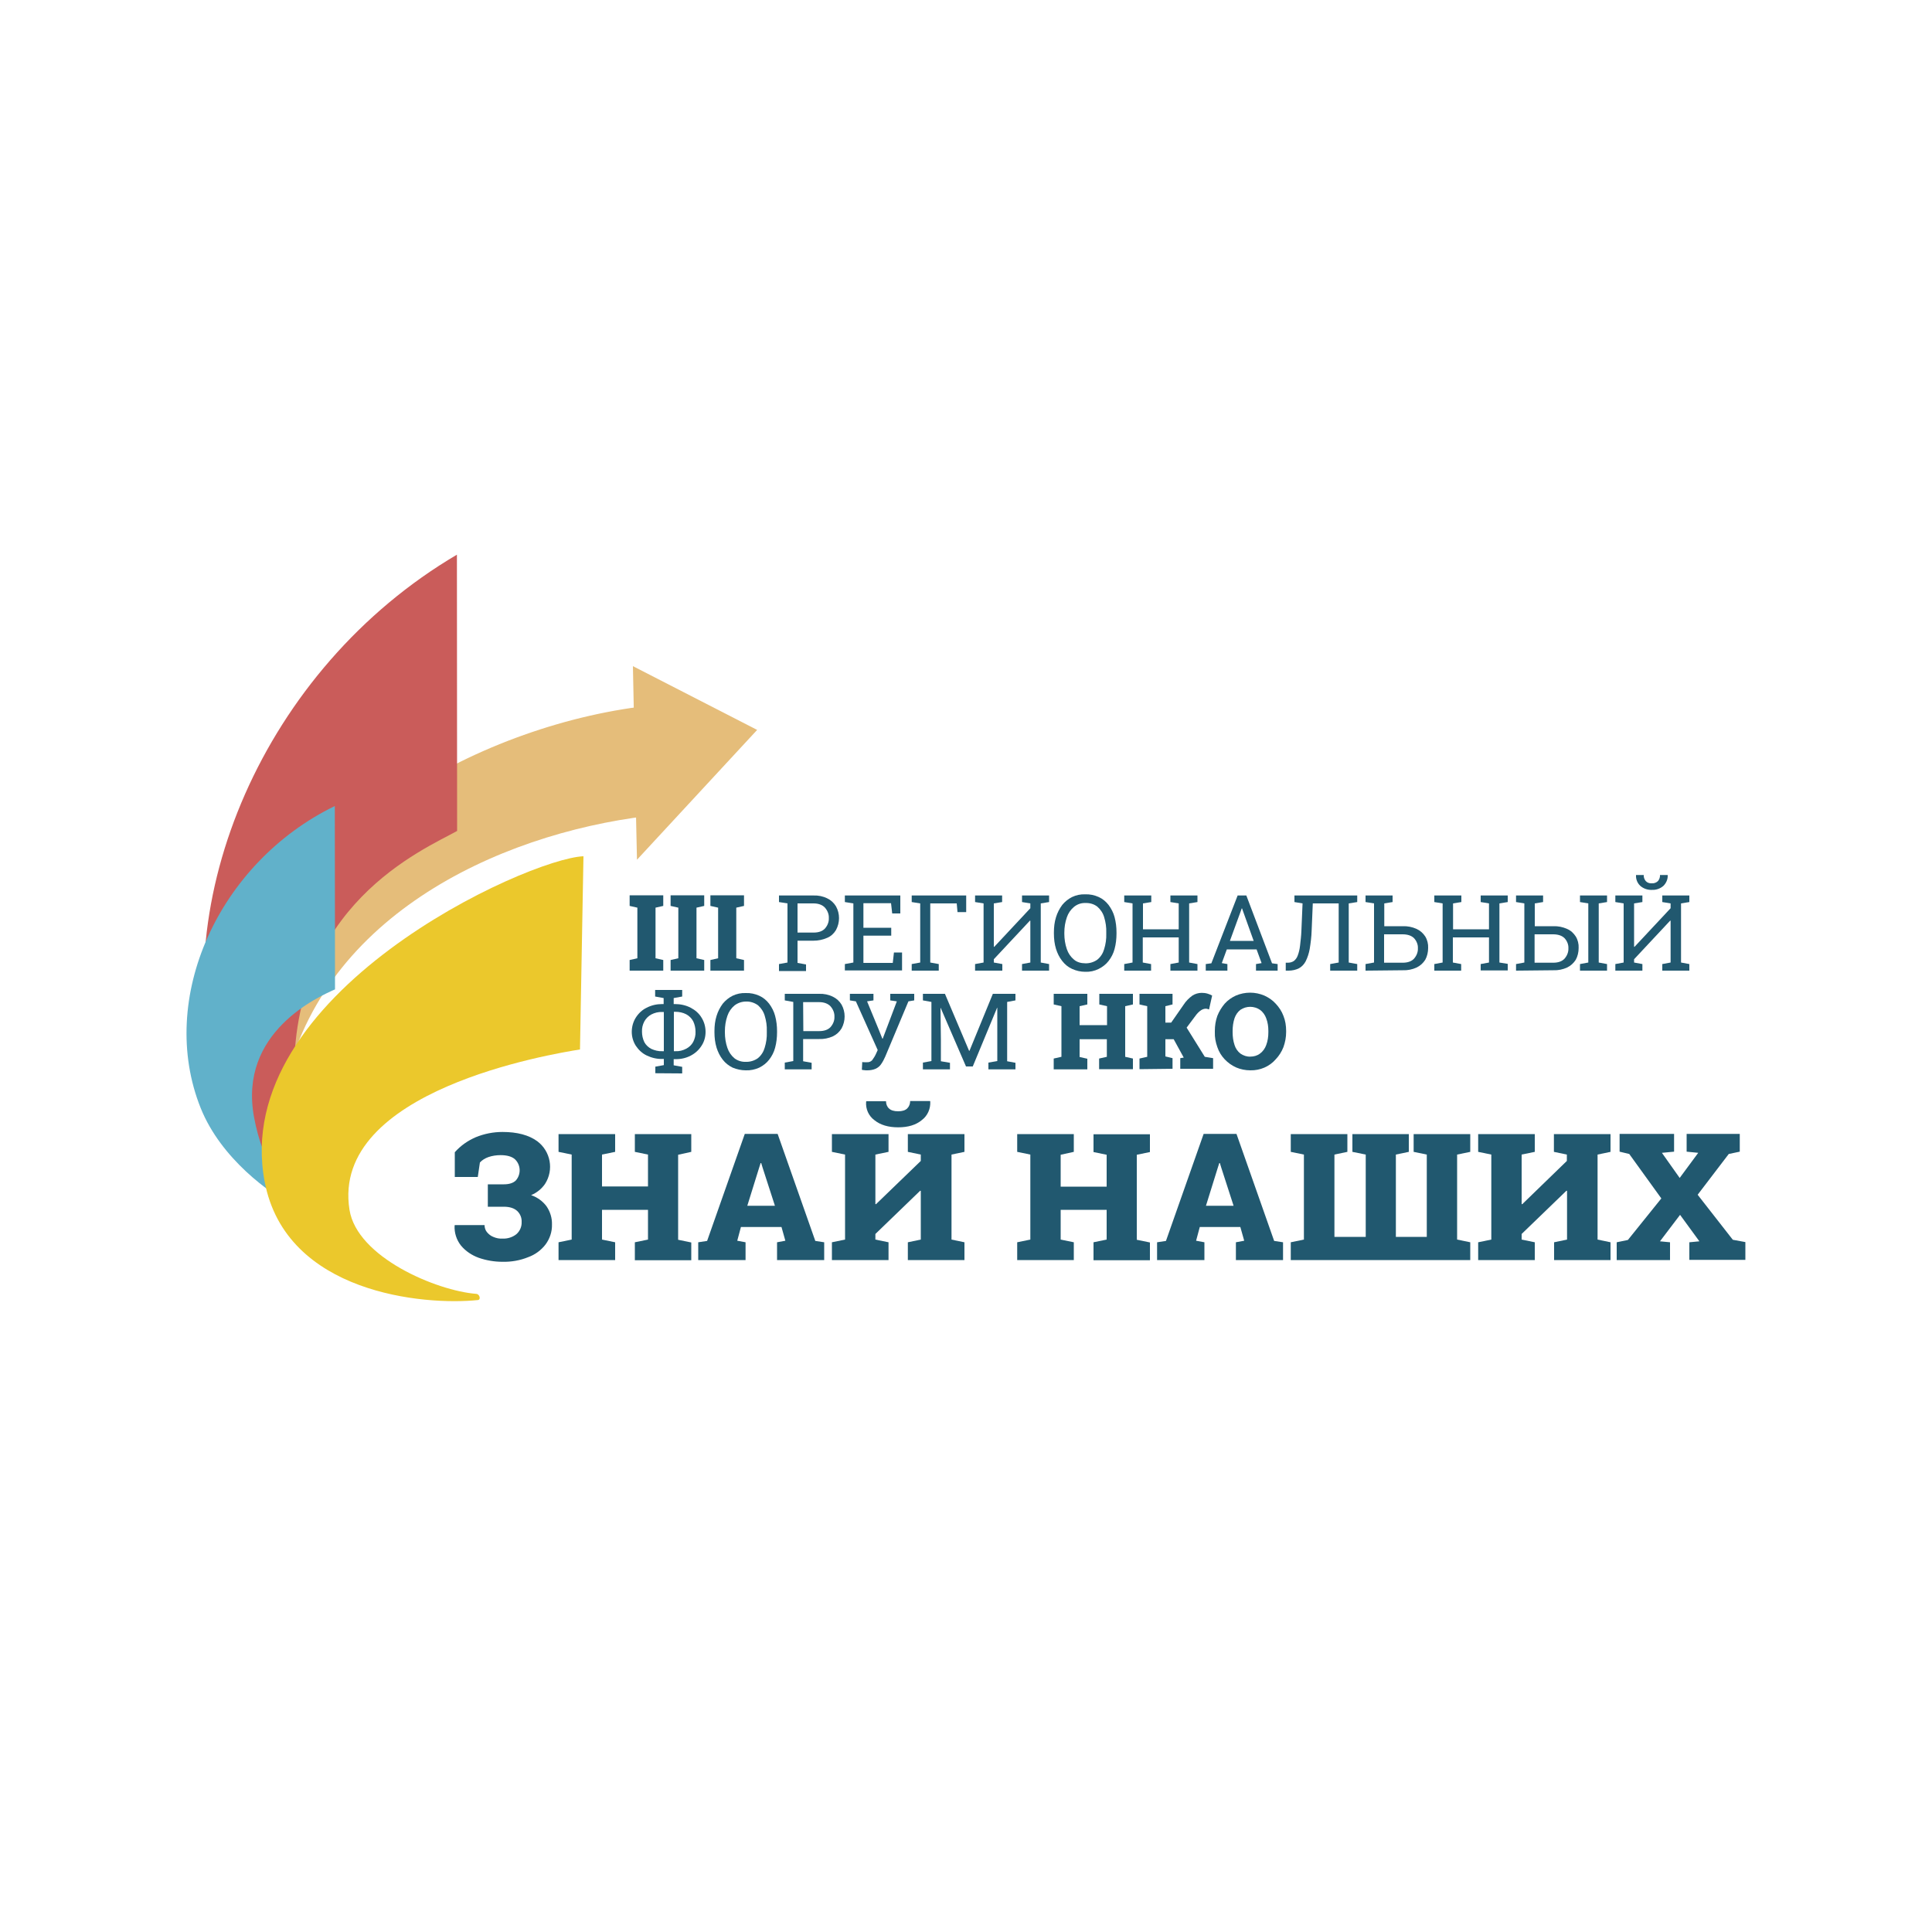 <?xml version="1.0" encoding="UTF-8"?> <svg xmlns="http://www.w3.org/2000/svg" xmlns:xlink="http://www.w3.org/1999/xlink" version="1.1" id="Слой_1" x="0px" y="0px" viewBox="0 0 1000 1000" style="enable-background:new 0 0 1000 1000;" xml:space="preserve"> <style type="text/css"> .st0{fill:#E5BD7A;} .st1{fill:#21586F;} .st2{fill:#CA5C5A;} .st3{fill:#61B1CA;} .st4{fill:#EBC82C;} </style> <path class="st0" d="M335.6,422.3c-79.1,9.5-171.6,53.3-189.1,144.3c-3.2,16.8-2.7,34-0.5,50.7c-13.8-32.5-19.1-67.5-13.7-102.1 c13-83.1,117.9-141.5,206.8-150.3C366.5,362.2,360,419.4,335.6,422.3z"></path> <path class="st1" d="M325.9,502.4v-5.5l4-0.9v-26.2l-4-0.9v-5.5h17.4v5.5l-4,0.9V496l4,0.9v5.5L325.9,502.4z"></path> <path class="st1" d="M347.1,502.4v-5.5l4-0.9v-26.2l-4-0.9v-5.5h17.4v5.5l-4,0.9V496l4,0.9v5.5L347.1,502.4z"></path> <path class="st1" d="M367.7,502.4v-5.5l4-0.9v-26.2l-4-0.9v-5.5h17.4v5.5l-4,0.9V496l4,0.9v5.5L367.7,502.4z"></path> <path class="st1" d="M403.2,502.4V499l4.4-0.8v-30.6l-4.4-0.7v-3.4h17.9c2.4-0.1,4.9,0.4,7.1,1.5c1.9,0.9,3.4,2.3,4.5,4.1 c2.1,3.8,2.1,8.4,0,12.3c-1.1,1.8-2.6,3.2-4.5,4c-2.2,1-4.7,1.5-7.1,1.5h-8.3v11.5l4.4,0.8v3.4H403.2z M412.8,482.7h8.3 c2.6,0,4.6-0.7,5.9-2.1c1.3-1.5,2.1-3.4,2-5.4c0.1-2-0.7-3.9-2-5.4c-1.3-1.4-3.3-2.2-5.9-2.2h-8.3V482.7z"></path> <path class="st1" d="M437.3,502.4V499l4.4-0.8v-30.6l-4.4-0.7v-3.4H466v9.3h-4.2l-0.6-5.3h-14.3v12.7h14.4v4.1h-14.4v14.1h15.2 l0.6-5.4h4.2v9.3H437.3z"></path> <path class="st1" d="M471.9,502.4V499l4.4-0.8v-30.6l-4.4-0.7v-3.4h28.2v8.6h-4.5l-0.4-4.5h-13.7v30.6l4.4,0.8v3.4L471.9,502.4z"></path> <path class="st1" d="M504.7,502.4V499l4.4-0.8v-30.6l-4.4-0.7v-3.4h14v3.4l-4.3,0.7V490l0.2,0.1l18.7-20v-2.5l-4.3-0.7v-3.4h14v3.4 l-4.3,0.7v30.6l4.3,0.8v3.4h-14V499l4.3-0.8v-21.6l-0.2-0.1l-18.7,20v1.7l4.4,0.8v3.4L504.7,502.4z"></path> <path class="st1" d="M561.7,503c-2.3,0-4.6-0.5-6.8-1.5c-2-0.9-3.7-2.3-5.1-4.1c-1.5-1.9-2.5-4-3.2-6.2c-0.8-2.6-1.1-5.3-1.1-8v-0.6 c0-2.7,0.3-5.4,1.1-7.9c0.7-2.3,1.8-4.4,3.2-6.3c1.4-1.7,3.1-3.1,5.1-4.1c2.1-1,4.4-1.5,6.8-1.4c2.4-0.1,4.8,0.4,7,1.4 c2,0.9,3.7,2.3,5.1,4.1c1.4,1.9,2.5,4,3.1,6.3c0.7,2.6,1,5.3,1,7.9v0.6c0,2.7-0.3,5.4-1,8c-0.6,2.3-1.7,4.4-3.1,6.2 c-1.3,1.7-3.1,3.1-5.1,4.1C566.5,502.6,564.1,503.1,561.7,503z M561.7,498.6c2.2,0.1,4.5-0.6,6.3-1.9c1.7-1.4,2.9-3.3,3.5-5.4 c0.8-2.6,1.2-5.3,1.1-8v-0.6c0.1-2.7-0.3-5.4-1.1-8c-0.6-2.1-1.9-4-3.5-5.4c-1.8-1.4-4-2-6.2-1.9c-2.1-0.1-4.2,0.6-5.9,2 c-1.7,1.4-3,3.3-3.7,5.4c-0.9,2.6-1.3,5.2-1.3,7.9v0.6c0,2.7,0.4,5.4,1.3,8c0.7,2.1,2,4,3.7,5.4C557.4,498,559.5,498.6,561.7,498.6 L561.7,498.6z"></path> <path class="st1" d="M581.9,502.4V499l4.3-0.8v-30.6l-4.3-0.7v-3.4h14v3.4l-4.3,0.7v13.4h18.5v-13.4l-4.3-0.7v-3.4h14v3.4l-4.3,0.7 v30.6l4.3,0.8v3.4h-14V499l4.3-0.8v-13h-18.6v13l4.3,0.8v3.4L581.9,502.4z"></path> <path class="st1" d="M624.1,502.4V499l2.9-0.4l13.6-35.1h4.5l13.3,35.1l2.9,0.4v3.4h-11.2V499l2.9-0.5l-2.6-7.1H635l-2.6,7.1 l2.9,0.5v3.4L624.1,502.4z M636.6,487h12.3l-5.7-15.9l-0.3-0.9h-0.2l-0.3,0.9L636.6,487z"></path> <path class="st1" d="M665.5,502.4v-4.1h1.1c1.1,0,2.2-0.3,3.1-0.9c0.9-0.7,1.6-1.7,2-2.8c0.6-1.6,1-3.3,1.2-5.1 c0.3-2.6,0.6-5.1,0.7-7.7l0.6-14.2l-4.2-0.7v-3.4h32.5v3.4l-4.4,0.7v30.6l4.4,0.8v3.4h-14V499l4.4-0.8v-30.6h-13.4l-0.6,14.2 c-0.1,3.1-0.5,6.3-1,9.4c-0.4,2.2-1.1,4.4-2.1,6.4c-0.8,1.5-2,2.8-3.5,3.6c-1.6,0.8-3.5,1.2-5.3,1.2H665.5z"></path> <path class="st1" d="M706.8,502.4V499l4.4-0.8v-30.6l-4.4-0.7v-3.4h14v3.4l-4.3,0.7v11.8h9.6c2.4-0.1,4.9,0.4,7.1,1.4 c1.8,0.8,3.4,2.2,4.5,3.9c1.1,1.8,1.6,3.9,1.5,6c0,2.1-0.5,4.3-1.5,6.1c-1.1,1.7-2.6,3.1-4.5,4c-2.2,1-4.6,1.5-7.1,1.4L706.8,502.4z M716.4,498.3h9.6c2.6,0,4.6-0.7,5.9-2.1c1.3-1.5,2.1-3.4,2-5.4c0.1-1.9-0.7-3.8-2-5.2c-1.3-1.3-3.3-2-5.9-2h-9.6V498.3z"></path> <path class="st1" d="M742.4,502.4V499l4.3-0.8v-30.6l-4.3-0.7v-3.4h14v3.4l-4.3,0.7v13.4h18.6v-13.4l-4.3-0.7v-3.4h14v3.4l-4.3,0.7 v30.6l4.3,0.7v3.4h-14V499l4.3-0.8v-13H752v13l4.3,0.8v3.4L742.4,502.4z"></path> <path class="st1" d="M784.7,502.4V499l4.3-0.8v-30.6l-4.3-0.7v-3.4h14v3.4l-4.3,0.7v11.8h9.6c2.4-0.1,4.9,0.4,7.1,1.4 c1.9,0.8,3.4,2.2,4.5,3.9c1.1,1.8,1.6,3.9,1.5,6c0,2.1-0.5,4.3-1.5,6.1c-1.1,1.7-2.6,3.1-4.5,4c-2.2,1-4.6,1.5-7.1,1.4L784.7,502.4z M794.3,498.3h9.6c2.6,0,4.6-0.7,5.9-2.1c1.3-1.5,2.1-3.4,2-5.4c0.1-1.9-0.7-3.8-2-5.2c-1.3-1.3-3.3-2-5.9-2h-9.6L794.3,498.3z M817.8,502.4V499l4.3-0.8v-30.6l-4.3-0.7v-3.4h14v3.4l-4.3,0.7v30.6l4.3,0.8v3.4L817.8,502.4z"></path> <path class="st1" d="M836.1,502.4V499l4.3-0.8v-30.6l-4.3-0.7v-3.4h14v3.4l-4.3,0.7V490l0.2,0.1l18.7-20v-2.5l-4.3-0.7v-3.4h14v3.4 l-4.3,0.7v30.6l4.3,0.8v3.4h-14V499l4.3-0.8v-21.6l-0.2-0.1l-18.7,20v1.7l4.3,0.8v3.4L836.1,502.4z M855.1,460.6 c-2.2,0.1-4.4-0.6-6.1-2.1c-1.5-1.4-2.3-3.4-2.2-5.4l0-0.2h4c-0.1,1.1,0.3,2.2,1,3.1c0.8,0.9,2,1.3,3.2,1.2c1.2,0.1,2.4-0.4,3.2-1.2 c0.7-0.9,1.1-2,1-3.1h4v0.2c0.1,2-0.8,4-2.2,5.4C859.4,459.9,857.3,460.7,855.1,460.6L855.1,460.6z"></path> <path class="st1" d="M339.2,555.5v-3.4l4.4-0.8v-3.2h-0.8c-2.8,0.1-5.6-0.6-8.1-1.8c-2.3-1.1-4.2-2.9-5.6-5 c-1.4-2.2-2.1-4.7-2.1-7.2c0-2.6,0.7-5.2,2.1-7.4c1.4-2.2,3.3-4,5.6-5.1c2.5-1.3,5.2-1.9,8-1.9h0.8v-3.1l-4.4-0.8v-3.4h14v3.4 l-4.4,0.8v3.1h0.7c2.8,0,5.6,0.6,8.1,1.9c2.3,1.2,4.3,2.9,5.6,5.1c1.4,2.2,2.1,4.8,2.1,7.4c0,2.6-0.7,5.1-2.1,7.2 c-1.4,2.2-3.3,3.9-5.6,5.1c-2.5,1.3-5.3,1.9-8.1,1.8h-0.7v3.2l4.4,0.8v3.4L339.2,555.5z M342.8,544.1h0.8v-20.3h-0.8 c-2-0.1-4,0.4-5.7,1.3c-1.5,0.8-2.8,2.1-3.6,3.6c-0.9,1.7-1.3,3.5-1.2,5.4c0,1.8,0.4,3.6,1.2,5.3c0.8,1.5,2.1,2.7,3.6,3.5 C338.9,543.7,340.8,544.2,342.8,544.1z M348.8,544.1h0.8c2,0.1,3.9-0.4,5.6-1.3c1.5-0.8,2.8-2,3.6-3.5c0.8-1.6,1.3-3.4,1.2-5.3 c0-1.9-0.4-3.7-1.2-5.4c-0.8-1.5-2.1-2.8-3.6-3.6c-1.7-0.9-3.7-1.3-5.6-1.3h-0.8V544.1z"></path> <path class="st1" d="M386,554c-2.3,0-4.6-0.5-6.8-1.4c-2-1-3.7-2.3-5.1-4.1c-1.5-1.9-2.5-4-3.2-6.2c-0.8-2.6-1.1-5.3-1.1-8v-0.6 c0-2.7,0.3-5.4,1.1-7.9c0.7-2.3,1.8-4.4,3.2-6.3c1.4-1.7,3.1-3.1,5.1-4.1c2.1-1,4.4-1.5,6.8-1.4c2.4-0.1,4.8,0.4,7,1.4 c2,0.9,3.7,2.3,5.1,4.1c1.4,1.9,2.5,4,3.1,6.3c0.7,2.6,1,5.3,1,7.9v0.6c0,2.7-0.3,5.4-1,8c-0.6,2.3-1.7,4.4-3.1,6.2 c-1.3,1.7-3.1,3.1-5.1,4.1C390.8,553.6,388.4,554.1,386,554z M386,549.6c2.2,0.1,4.5-0.6,6.3-1.9c1.7-1.4,2.9-3.3,3.5-5.4 c0.8-2.6,1.2-5.3,1.1-8v-0.6c0.1-2.7-0.3-5.4-1.1-8c-0.6-2.1-1.9-4-3.5-5.4c-1.8-1.3-4-2-6.2-1.9c-2.1,0-4.2,0.7-5.9,2 c-1.7,1.4-3,3.3-3.7,5.4c-0.9,2.6-1.3,5.2-1.3,8v0.6c0,2.7,0.4,5.4,1.3,8c0.7,2.1,2,4,3.7,5.4C381.8,549,383.9,549.7,386,549.6 L386,549.6z"></path> <path class="st1" d="M406.2,553.4V550l4.4-0.8v-30.6l-4.4-0.8v-3.4H424c2.4-0.1,4.9,0.4,7.1,1.5c1.9,0.9,3.4,2.3,4.5,4.1 c2.1,3.8,2.1,8.4,0,12.3c-1.1,1.8-2.6,3.2-4.5,4.1c-2.2,1-4.7,1.5-7.1,1.4h-8.3v11.5l4.4,0.8v3.4H406.2z M415.8,533.7h8.2 c2.6,0,4.6-0.7,5.9-2.1c1.3-1.5,2.1-3.4,2-5.3c0.1-2-0.7-3.9-2-5.4c-1.3-1.4-3.3-2.2-5.9-2.2h-8.3L415.8,533.7z"></path> <path class="st1" d="M448.8,554c-0.4,0-1,0-1.6-0.1c-0.4,0-0.8-0.1-1.1-0.2l0.2-4c0.4,0.1,0.8,0.1,1.1,0.1h1.3c1,0.1,2-0.3,2.7-1 c0.7-1,1.4-2,1.9-3.1l1-2.2L443,518.3l-3.1-0.5v-3.4h12.2v3.4l-3.3,0.5l5.9,14.3l2,5h0.2l7.3-19.3l-3.4-0.5v-3.4h12.4v3.4l-3,0.5 l-12,28.6c-0.6,1.4-1.3,2.7-2.2,4c-0.7,1-1.7,1.8-2.8,2.3C451.8,553.8,450.3,554,448.8,554z"></path> <path class="st1" d="M477.7,553.4V550l4.4-0.8v-30.6l-4.4-0.8v-3.4h11.4l12.5,29.5h0.2l12.1-29.5h11.7v3.4l-4.3,0.8v30.7l4.3,0.8 v3.4h-14V550l4.6-0.8v-27.6h-0.1L503.5,552H500l-13.1-30.3h-0.1L487,538v11.3l4.7,0.8v3.4H477.7z"></path> <path class="st1" d="M545.4,553.4v-5.5l4-0.9v-26.2l-4-0.9v-5.5h17.4v5.5l-4,0.9v9.8H573v-9.8l-4-0.9v-5.5h17.4v5.5l-4,0.9V547 l4,0.9v5.5h-17.5v-5.5l4-0.9v-9.1h-14.1v9.2l4,0.9v5.5H545.4z"></path> <path class="st1" d="M589.8,553.4v-5.5l4-0.9v-26.2l-4-0.9v-5.5h17.1v5.5l-3.7,0.9v8.5h3l6.4-9.2c1.2-1.9,2.8-3.5,4.6-4.8 c1.4-0.9,3.1-1.4,4.8-1.4c1,0,2,0.1,3,0.4c0.8,0.2,1.6,0.6,2.4,1l-1.6,7.2c-0.3-0.1-0.6-0.2-0.9-0.3c-0.3-0.1-0.6-0.1-0.8-0.1 c-0.8,0-1.6,0.3-2.3,0.7c-1.1,0.7-2.1,1.7-2.9,2.8l-4.7,6.3l9.4,15.1l4.3,0.7v5.5h-17v-5.5l1.8-0.3l0,0l-5.2-9.5h-4.3v8.9l3.7,0.9 v5.5L589.8,553.4z"></path> <path class="st1" d="M647.2,554c-2.5,0-5.1-0.5-7.4-1.5c-2.2-1-4.2-2.4-5.9-4.2c-1.7-1.8-3-3.9-3.8-6.3c-0.9-2.5-1.4-5.1-1.3-7.8 v-0.6c0-2.7,0.4-5.3,1.3-7.8c0.9-2.3,2.2-4.4,3.8-6.3c1.6-1.8,3.6-3.2,5.8-4.2c4.7-2,10-2,14.7,0c2.2,1,4.3,2.4,5.9,4.2 c1.7,1.8,3.1,3.9,4,6.3c1,2.5,1.4,5.1,1.4,7.8v0.6c0,2.7-0.5,5.3-1.4,7.8c-0.9,2.3-2.2,4.4-4,6.3C657.1,552,652.3,554.1,647.2,554z M647.2,546.9c1.8,0,3.6-0.5,5-1.6c1.5-1.1,2.6-2.7,3.2-4.4c0.8-2.1,1.1-4.4,1.1-6.6v-0.7c0-2.2-0.3-4.4-1.1-6.5 c-0.6-1.7-1.7-3.3-3.2-4.4c-3.1-2.1-7.1-2.1-10.2,0c-1.4,1.1-2.4,2.6-3,4.3c-0.7,2.1-1,4.4-1,6.6v0.7c0,2.3,0.3,4.5,1,6.6 c0.5,1.7,1.6,3.3,3,4.4C643.6,546.4,645.4,547,647.2,546.9L647.2,546.9z"></path> <path class="st2" d="M236.6,430.1l-0.1-143C136.1,346.2,85.8,467,112.5,561.5c17.1,60.6,58.8,86.8,73.3,90.3 c1.3,0.3,1.9-1.5,0.8-2.3c-9.3-7.4-32.9-27.7-34.3-90.3C150.1,468.4,219.4,439.7,236.6,430.1z"></path> <path class="st3" d="M131.5,578.3c-8.2-44.1,33.4-62.4,41.9-66.2l-0.1-94.9c-60.1,29.2-92.2,99.6-69.4,156.4 c10.5,26.1,35.8,44.3,48.7,50.9c1.2,0.6,2.1-1,1.1-2C146.9,616,136.1,603,131.5,578.3z"></path> <path class="st4" d="M246.5,669.7c-20.5-1.6-61.7-18.9-65.6-43.5c-9.9-62,105.1-80.7,119.3-83l1.8-100 c-28.9,1.1-183.5,71.2-165,168.5c11,57.9,82.5,64.1,110.4,61.2C249,672.7,248.3,669.8,246.5,669.7z"></path> <path class="st1" d="M260.1,653.1c-4.2,0-8.4-0.7-12.4-2.1c-3.5-1.3-6.7-3.4-9.1-6.3c-2.3-2.9-3.5-6.6-3.3-10.3l0.1-0.3h15.4 c0,1.3,0.4,2.6,1.2,3.6c0.9,1.1,2,2,3.3,2.5c1.6,0.7,3.2,1,4.9,0.9c2.5,0.1,5.1-0.7,7.1-2.3c1.8-1.6,2.8-3.9,2.7-6.3 c0.1-2.1-0.7-4.2-2.3-5.7c-1.5-1.4-3.8-2.2-6.9-2.2h-8.3v-11.6h8.3c2.8,0,4.9-0.7,6.2-2c2.8-3.2,2.6-8.1-0.5-11 c-1.6-1.4-4.1-2.1-7.4-2.1c-2.1,0-4.3,0.3-6.3,1c-1.7,0.6-3.2,1.5-4.4,2.8l-1.1,7.5h-11.9v-12.8c3-3.4,6.7-6,10.9-7.8 c4.4-1.8,9.1-2.7,13.8-2.7c7.6,0,13.6,1.6,18,4.8c6.9,5.2,8.7,14.8,4,22.1c-1.8,2.6-4.3,4.6-7.2,5.8c3.2,1.1,6,3.1,8,5.8 c1.9,2.8,2.9,6.1,2.8,9.4c0.1,3.7-1.1,7.3-3.3,10.3c-2.3,3-5.4,5.3-9,6.6C269.2,652.4,264.7,653.2,260.1,653.1z"></path> <path class="st1" d="M289.1,652.2V643l6.8-1.4v-44l-6.8-1.4v-9.2h29.3v9.2l-6.8,1.4v16.5h23.8v-16.5l-6.8-1.4v-9.2h29.2v9.2 l-6.8,1.5v44l6.8,1.4v9.2h-29.2V643l6.8-1.4v-15.4h-23.8v15.4l6.8,1.4v9.2H289.1z"></path> <path class="st1" d="M361.4,652.2V643l4.6-0.7l19.5-55.4h17l19.5,55.4l4.6,0.7v9.2h-24.4V643l4.3-0.8l-2-7.1h-21l-1.9,7.1l4.3,0.8 v9.2H361.4z M386.8,624.1h14.3l-6.4-19.8L394,602h-0.3l-0.8,2.5L386.8,624.1z"></path> <path class="st1" d="M430.6,652.2V643l6.8-1.4v-44l-6.8-1.4v-9.2h29.3v9.2l-6.8,1.4v25.6l0.3,0.1l23.2-22.4v-3.3l-6.7-1.4v-9.2h29.3 v9.2l-6.7,1.4v44l6.7,1.4v9.2h-29.3V643l6.7-1.4v-25.2l-0.3-0.1l-23.2,22.4v2.9l6.8,1.4v9.2H430.6z M464.9,583.5 c-5.1,0-9.2-1.2-12.3-3.7c-3-2.2-4.6-5.8-4.3-9.5l0.1-0.3h10.2c0,1.4,0.5,2.8,1.5,3.7c1,1,2.6,1.5,4.8,1.5c2.1,0,3.7-0.5,4.7-1.5 c1-1,1.5-2.4,1.5-3.8h10.3l0.1,0.3c0.2,3.7-1.4,7.3-4.3,9.5C474.1,582.3,470,583.5,464.9,583.5L464.9,583.5z"></path> <path class="st1" d="M526.5,652.2V643l6.8-1.4v-44l-6.8-1.4v-9.2h29.3v9.2l-6.8,1.5v16.5h23.8v-16.5l-6.8-1.4v-9.2h29.2v9.2 l-6.8,1.4v44l6.8,1.4v9.2H566V643l6.8-1.4v-15.4H549v15.4l6.8,1.4v9.2H526.5z"></path> <path class="st1" d="M598.9,652.2V643l4.6-0.7l19.5-55.4h17l19.5,55.4l4.6,0.7v9.2h-24.4V643l4.3-0.8l-2-7.1h-21l-1.9,7.1l4.3,0.8 v9.2H598.9z M624.2,624.1h14.3l-6.4-19.8l-0.7-2.3h-0.3l-0.8,2.5L624.2,624.1z"></path> <path class="st1" d="M668.1,652.2V643l6.8-1.4v-44l-6.8-1.4v-9.2h29.3v9.2l-6.7,1.4v42.6h16.2v-42.6l-6.9-1.4v-9.2h29.2v9.2 l-6.7,1.4v42.6h16v-42.6l-6.8-1.4v-9.2H761v9.2l-6.8,1.4v44l6.8,1.4v9.2H668.1z"></path> <path class="st1" d="M765.1,652.2V643l6.8-1.4v-44l-6.8-1.4v-9.2h29.3v9.2l-6.8,1.4v25.6l0.3,0.1l23.1-22.4v-3.3l-6.7-1.4v-9.2h29.3 v9.2l-6.7,1.4v44l6.7,1.4v9.2h-29.2V643l6.7-1.4v-25.2l-0.3-0.1l-23.2,22.4v2.9l6.8,1.4v9.2H765.1z"></path> <path class="st1" d="M836.8,652.2V643l5.8-1.2l17.3-21.5l-16.6-23l-5-1.2v-9.2h28.2v9.2l-6.3,0.6l9.2,13l9.6-13l-6-0.6v-9.2h27.5 v9.2l-5.7,1.2l-16.1,21.1l18.2,23.3l6.5,1.2v9.2h-29V643l5.2-0.5l-10-13.7l-10.4,13.7l5.2,0.5v9.2H836.8z"></path> <polygon class="st0" points="328.6,394.9 327.6,344.8 391.9,377.8 329.7,445 "></polygon> </svg> 